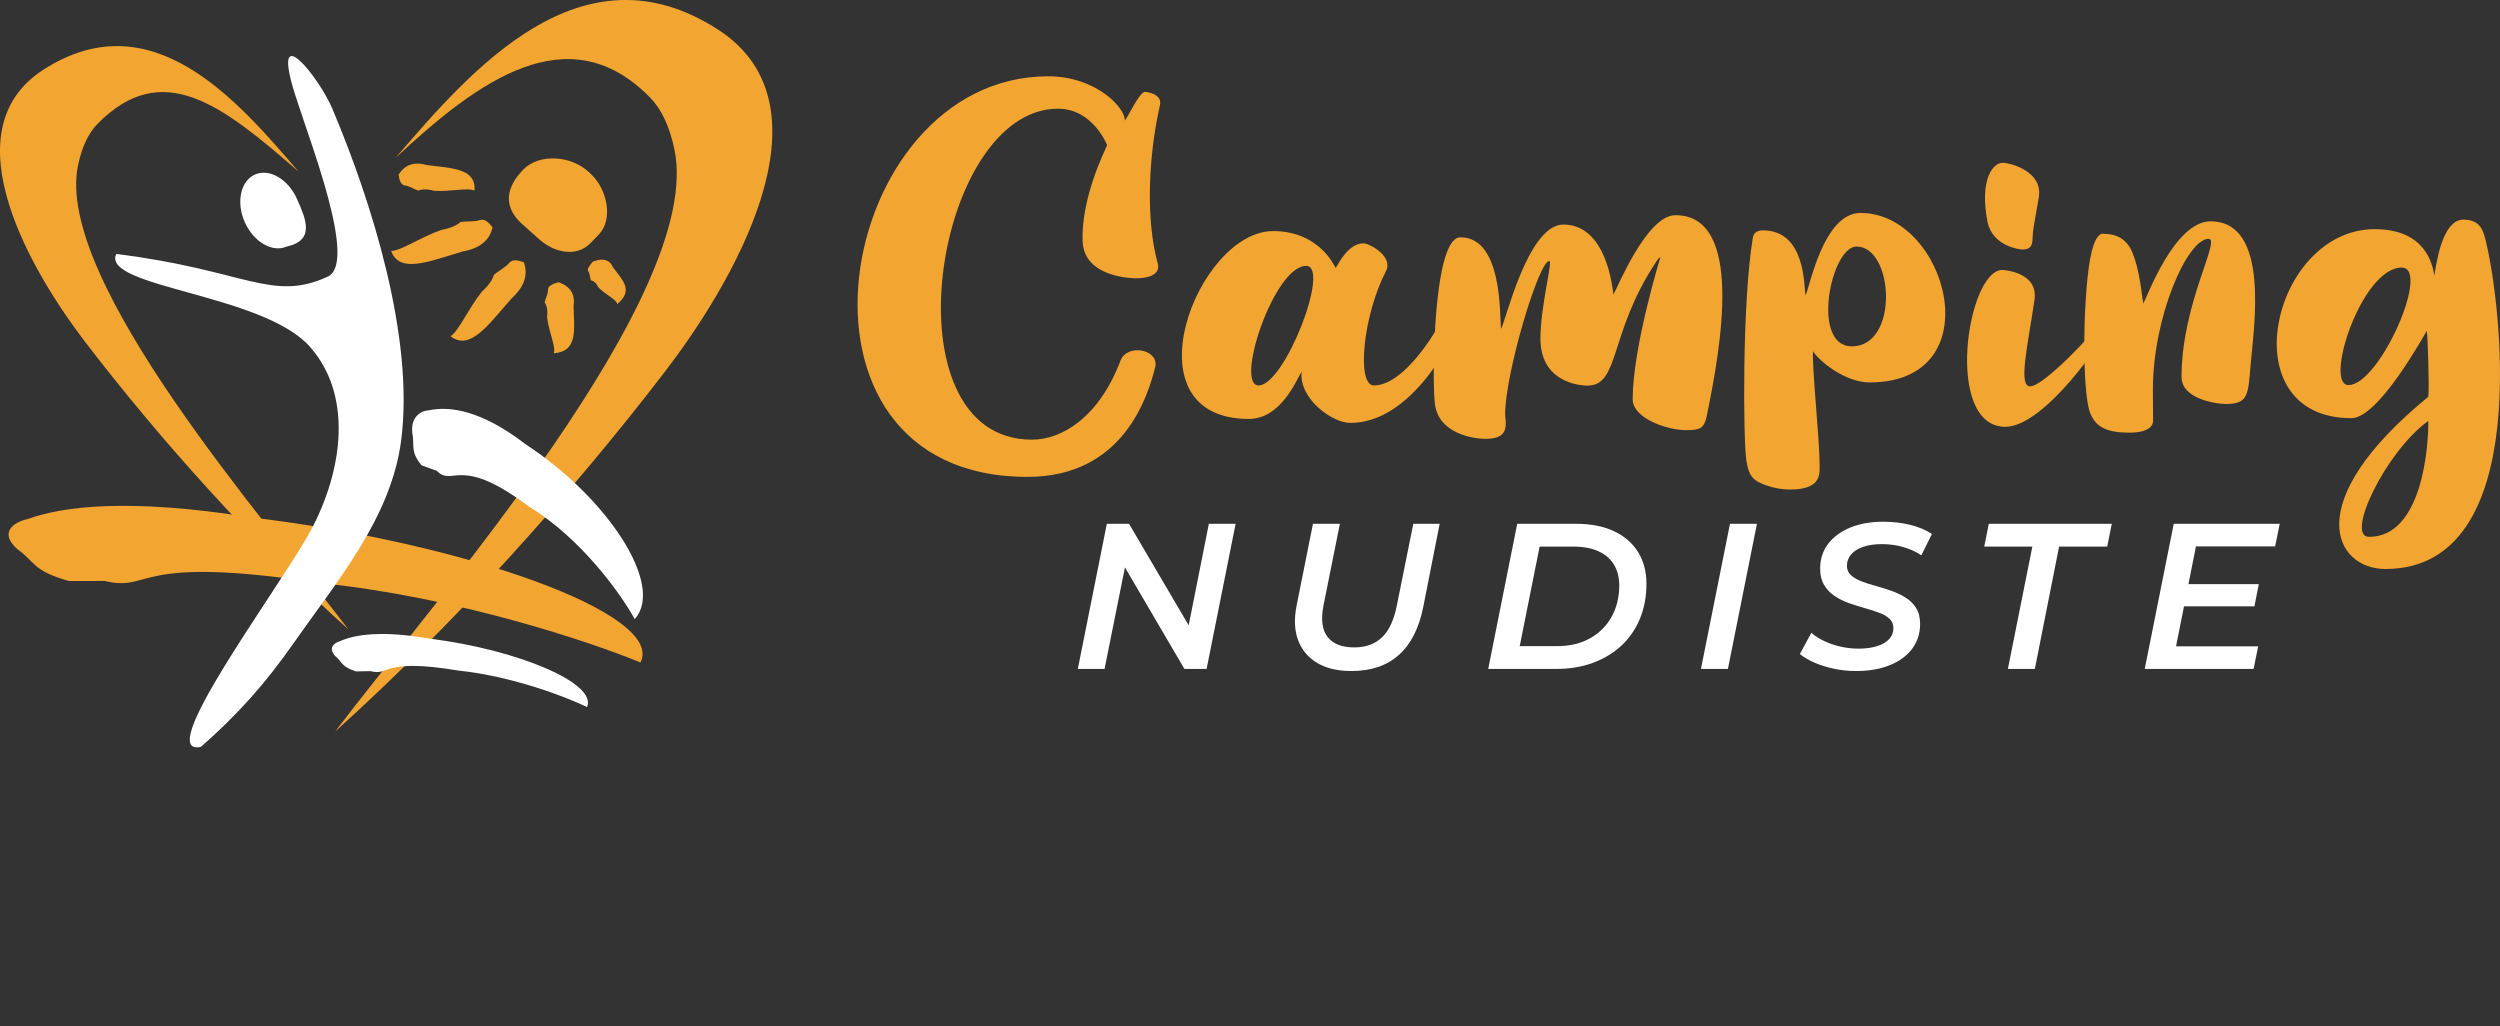 <?xml version="1.0" encoding="utf-8"?>
<!-- Generator: Adobe Illustrator 16.0.0, SVG Export Plug-In . SVG Version: 6.00 Build 0)  -->
<!DOCTYPE svg PUBLIC "-//W3C//DTD SVG 1.1//EN" "http://www.w3.org/Graphics/SVG/1.1/DTD/svg11.dtd">
<svg version="1.1" id="Calque_1" xmlns="http://www.w3.org/2000/svg" xmlns:xlink="http://www.w3.org/1999/xlink" x="0px" y="0px"
	 width="213.552px" height="87.651px" viewBox="4.194 31.342 213.552 87.651" enable-background="new 4.194 31.342 213.552 87.651"
	 xml:space="preserve">
<rect x="4.194" y="31.342" width="213.552" height="87.651" fill="#333333" stroke="none"/>
<g>
	<g>
		<path fill="#F3A531" d="M59.726,39.675c-6.965-7.105-14.696-1.429-21.749,5.158c6.423-7.457,15.85-18.489,27.521-10.985
			c10.43,6.706,0.869,22.217-4.41,29.117C52.95,73.596,42.877,84.768,32.821,93.831C41.484,82.42,64.354,56.415,61.808,44.13
			C61.388,42.096,60.672,40.643,59.726,39.675L59.726,39.675z"/>
		<path fill="#F3A531" d="M12.517,41.932c5.551-5.666,10.668-1.604,17.178,4.066c-5.119-5.946-12.475-14.696-21.78-8.711
			c-8.313,5.346-0.692,17.715,3.517,23.216c6.487,8.478,14.515,17.385,22.53,24.613C27.058,76.015,8.827,55.28,10.857,45.482
			C11.192,43.861,11.763,42.704,12.517,41.932L12.517,41.932z"/>
		<g>
			<path fill="#F3A531" d="M40.617,45.435c-1.219-0.345-1.918,0.134-2.307,0.727c-0.024,0.024-0.049,0.057-0.073,0.097
				c0.076,0.528,0.229,0.891,0.543,0.926c0.385,0.043,0.745,0.306,1.147,0.441c0.275-0.119,0.687-0.161,1.344,0.012
				c1.388,0.098,2.918-0.299,3.457-0.008C44.873,45.701,42.808,45.729,40.617,45.435z"/>
			<path fill="#F3A531" d="M43.715,52.822c1.669-0.291,2.31-1.126,2.512-1.912c0.018-0.037,0.033-0.082,0.044-0.134
				c-0.34-0.481-0.7-0.761-1.104-0.632c-0.496,0.157-1.063,0.082-1.624,0.156c-0.284,0.261-0.773,0.515-1.666,0.685
				c-1.763,0.621-3.469,1.802-4.271,1.795C38.329,54.759,40.869,53.663,43.715,52.822z"/>
			<path fill="#F3A531" d="M47.877,56.851c1.257-1.133,1.356-2.18,1.11-2.955c-0.003-0.041-0.015-0.087-0.033-0.136
				c-0.544-0.228-0.998-0.272-1.272,0.05c-0.335,0.396-0.856,0.636-1.292,0.997c-0.103,0.371-0.381,0.845-1.047,1.464
				c-1.164,1.464-1.979,3.373-2.662,3.793C44.346,61.357,45.915,59.078,47.877,56.851z"/>
			<path fill="#F3A531" d="M53.188,57.473c0.172-1.154-0.458-1.714-1.158-1.974c-0.031-0.019-0.071-0.036-0.116-0.051
				c-0.555,0.148-0.921,0.343-0.908,0.63c0.016,0.354-0.208,0.72-0.289,1.104c0.172,0.229,0.285,0.595,0.207,1.215
				c0.12,1.271,0.795,2.592,0.572,3.124C53.596,61.36,53.228,59.497,53.188,57.473z"/>
			<path fill="#F3A531" d="M56.546,54.156c-0.327-0.739-0.996-0.724-1.599-0.505c-0.029,0.006-0.063,0.016-0.103,0.032
				c-0.339,0.375-0.525,0.674-0.402,0.831c0.15,0.191,0.131,0.513,0.223,0.771c0.214,0.04,0.437,0.186,0.623,0.576
				c0.582,0.651,1.581,1.041,1.628,1.457C58.354,56.129,57.365,55.273,56.546,54.156z"/>
			<path fill="#F3A531" d="M54.657,52.09l0.693-0.721c1.231-1.281,0.728-3.806-0.632-5.113l-0.179-0.172
				c-1.532-1.474-4.296-1.662-5.661-0.243c-1.389,1.444-1.766,3.028-0.193,4.54l1.412,1.26
				C51.457,52.946,53.426,53.369,54.657,52.09z"/>
		</g>
		<path fill="#FFFFFF" d="M49.079,69.282c-3.751-2.891-6.476-3.281-8.267-2.886c-0.615,0.012-1.536,0.515-1.404,1.888
			c0.225,1.103-0.205,1.604,0.797,2.805c0.094,0.049,1.234,0.436,1.307,0.473c1.406,1.424,1.889-1.453,7.866,3.055
			c4.52,2.742,7.939,7.594,9.035,9.612C61.01,81.335,56.092,73.87,49.079,69.282z"/>
		<path fill="#F3A531" d="M25.594,75.532C15.354,73.9,9.639,74.555,6.54,75.685c-1.189,0.256-2.479,1.159-0.838,2.586
			c1.55,1.097,1.218,1.807,4.386,2.702c0.232,0.016,2.851-0.019,3.031-0.006c4.179,0.977,2.222-2.308,18.44,0.184
			c11.593,1.17,23.164,5.042,27.341,6.783C61.051,83.798,43.92,77.703,25.594,75.532z"/>
		<path fill="#FFFFFF" d="M40.934,85.9c-4.139-0.723-6.46-0.356-7.725,0.224c-0.485,0.135-1.015,0.589-0.361,1.277
			c0.621,0.528,0.48,0.879,1.757,1.295c0.095,0.007,1.157-0.031,1.229-0.026c1.688,0.448,0.919-1.15,7.475-0.053
			c4.691,0.486,9.352,2.301,11.032,3.124C55.245,89.689,48.347,86.827,40.934,85.9z"/>
		<path fill="#FFFFFF" d="M25.973,46.252c-1.235,0.546-1.623,2.364-0.872,4.063c0.75,1.697,2.359,2.63,3.59,2.086
			c2.447-0.542,1.623-2.363,0.873-4.062C28.812,46.64,27.204,45.707,25.973,46.252L25.973,46.252z"/>
		<path fill="#FFFFFF" d="M14.122,53.035c11.079,1.377,13.278,4.138,18.068,1.938c2.565-1.176-1.523-11.514-2.802-15.587
			c-2.106-6.707,2.081-1.391,3.184,1.216c3.367,7.956,7.029,19.575,5.889,28.37c-0.856,6.607-5.502,12.033-9.194,17.32
			c-2.365,3.388-4.8,6.127-7.913,8.847c-4.073,0.897,6.093-12.747,9.092-17.958c2.819-4.897,4.164-11.768,0.217-16.223
			C26.638,56.418,12.819,55.893,14.122,53.035L14.122,53.035z"/>
	</g>
	<g>
		<g>
			<path fill="#F3A531" d="M100.276,41.65c0.314-0.383,1.249-2.462,1.733-2.462c0.028,0,1.499,0.118,1.266,1.147
				c-1.022,4.538-1.194,9.87-0.19,13.487c0.369,1.328-1.704,1.291-1.859,1.291c-0.074,0-4.436,0.019-4.554-3.156
				c-0.095-2.579,0.867-5.62,2.093-8.215c0,0-1.203-3.116-4.2-3.116c-10.592,0-14.884,28.273-2.221,28.273
				c2.53,0,5.706-1.868,7.56-6.744c0.579-1.527,3.366-0.957,2.962,0.586c-0.624,2.387-2.662,9.337-10.909,9.337
				c-22.413,0-16.509-34.218,1.763-34.218C97.881,37.86,100.362,40.623,100.276,41.65z"/>
			<path fill="#F3A531" d="M128.67,58.989c-0.637,2.075-4.183,8.478-9.125,8.478c-1.579,0-4.426-2.097-4.166-4.389
				c-0.455,0.764-1.788,4.05-4.5,4.05c-10.612,0-4.417-16.047,2.063-16.047c3.961,0,5.273,3.034,5.347,3.163
				c0.26-0.432,1.092-2.116,2.375-2.116c0.492,0,2.577,1.112,1.919,2.377c-1.946,3.742-2.551,9.762-1.027,9.762
				c2.596,0,5.348-4.692,5.662-5.392C127.417,58.428,128.785,58.617,128.67,58.989z M115.764,54.053
				c-2.742,0-6.121,10.212-4.055,10.212C113.928,64.265,117.896,54.053,115.764,54.053z"/>
			<path fill="#F3A531" d="M149.995,66.834c-0.23,1.129-0.589,1.251-1.801,1.251c-1.559,0-4.535-0.997-4.535-2.632
				c0-4.471,2.36-12.083,2.367-12.153c-0.23,0.15-0.319,0.346-0.432,0.516c-3.961,6.009-3.034,10.466-5.794,10.466
				c-0.068,0-4.022,0.051-4.022-4.029c0-2.705,1.064-6.618,0.761-6.618c-0.921,0-3.773,9.661-3.773,13.058
				c0,0.294,0.053,0.456,0.053,0.791c0,0.791-0.299,1.344-1.761,1.344c-0.862,0-3.979-0.37-4.294-2.996
				c-0.206-1.726-0.129-7.879,0.588-11.355c0.337-1.64,0.84-2.863,1.593-2.863c3.558,0,3.354,6.455,3.46,7.811
				c0.315-0.246,2.243-8.901,5.325-8.901c3.732,0,4.202,5.485,4.286,5.968c0.271-0.401,2.822-6.768,5.287-6.768
				C153.221,49.721,151.18,61.07,149.995,66.834z"/>
			<path fill="#F3A531" d="M163.899,64.008c-2.16,0-4.393-1.911-4.833-2.665c-0.114,1.226,0.558,7.526,0.558,9.59
				c0,0.804,0.258,2.225-2.52,2.225c-0.732,0-1.448-0.135-2.145-0.396c-0.919-0.348-1.374-0.642-1.589-2.082
				c-0.274-1.83-0.364-13.548,0.555-19.048c0.092-0.542,0.581-0.613,0.857-0.613c3.67,0,3.497,4.789,3.638,5.547
				c0.331-0.526,1.5-7.034,4.694-7.034C170.573,49.529,174.423,64.009,163.899,64.008z M162.777,52.401
				c-2.182,0-3.93,8.527-0.401,8.527C166.436,60.928,165.972,52.401,162.777,52.401z"/>
			<path fill="#F3A531" d="M184.562,58.675c-0.57,1.74-5.802,9.126-9.063,9.126c-5.283,0-3.276-13.398-0.263-13.398
				c0.098,0,3.099,0.174,2.746,2.552c-0.622,4.18-1.392,7.389-0.364,7.389c1.113,0,5.412-4.457,6.309-5.883
				C184.092,58.2,184.709,58.224,184.562,58.675z M173.964,50.273c-0.674-3.5,0.407-5.028,1.321-5.028
				c0.495,0,3.099,0.6,3.099,2.563c0,0.604-0.563,2.912-0.563,3.884c0,0.849-0.392,0.963-0.895,0.963
				C176.783,52.657,174.393,52.411,173.964,50.273z"/>
			<path fill="#F3A531" d="M196.443,62.521c-0.215,2.655-0.238,3.329-2.161,3.329c-0.653,0-3.738-0.377-3.738-2.307
				c0-6.284,3.395-11.799,2.308-11.799c-1.818,0-4.756,6.656-4.756,12.884c0,1.24,0.015,2.62,0.015,2.645
				c0,0.061,0.099,1.027-2.038,1.027c-1.864,0-2.82-0.45-3.311-1.617c-0.791-1.886-0.632-10.931,0.107-13.851
				c0.463-1.832,1.026-1.509,1.112-1.509c1.55,0,2.119,1.058,2.273,1.39c0.741,1.602,0.884,3.932,1.029,4.557
				c0.288-0.496,2.646-7.021,5.741-7.021C198.165,50.249,196.695,59.447,196.443,62.521z"/>
			<path fill="#F3A531" d="M207.952,79.946c-4.308,0-7.417-5.644,3.67-14.712c0.092-0.998-0.053-5.153-0.126-5.633
				c-0.219,0.336-4.115,7.462-6.441,7.462c-10.469,0-6.797-16.146,1.987-16.146c4.336,0,4.942,2.996,5.097,3.979
				c0.168-1.07,0.678-4.792,2.476-4.792c1.535,0,1.723,1.041,1.944,1.939C217.773,56.997,220.756,79.946,207.952,79.946z
				 M209.349,54.198c-3.444,0-6.668,10.038-4.543,10.038C207.458,64.236,211.87,54.198,209.349,54.198z M211.622,67.295
				c-3.657,2.63-7.122,9.905-5.065,9.905C211.172,77.201,211.647,69.262,211.622,67.295z"/>
		</g>
		<g>
			<path fill="#FFFFFF" d="M96.262,88.484l2.48-12.4h1.894l5.652,9.62l-0.727-0.09l1.896-9.53h2.285l-2.479,12.4h-1.895l-5.635-9.62
				l0.727,0.089l-1.914,9.531H96.262z"/>
			<path fill="#FFFFFF" d="M119.643,88.661c-1.181,0-2.159-0.229-2.932-0.69c-0.773-0.46-1.316-1.107-1.629-1.939
				c-0.313-0.832-0.357-1.815-0.133-2.949l1.399-6.997h2.301l-1.399,6.962c-0.236,1.205-0.121,2.105,0.347,2.702
				c0.466,0.595,1.224,0.894,2.275,0.894c0.98,0,1.771-0.286,2.373-0.859c0.603-0.572,1.027-1.49,1.275-2.754l1.4-6.944h2.25
				l-1.4,7.104c-0.365,1.817-1.062,3.186-2.089,4.101S121.309,88.661,119.643,88.661z"/>
			<path fill="#FFFFFF" d="M131.318,88.484l2.479-12.4h5.013c1.264,0,2.345,0.21,3.243,0.629c0.896,0.42,1.584,1.013,2.062,1.779
				c0.479,0.769,0.719,1.672,0.719,2.711c0,1.099-0.187,2.097-0.559,2.994c-0.372,0.896-0.898,1.661-1.577,2.294
				c-0.681,0.632-1.491,1.122-2.436,1.471c-0.945,0.349-1.995,0.522-3.152,0.522H131.318L131.318,88.484z M134.01,86.537h3.17
				c1.112,0,2.064-0.229,2.862-0.685c0.797-0.454,1.408-1.071,1.833-1.851c0.426-0.778,0.638-1.664,0.638-2.658
				c0-0.673-0.148-1.258-0.442-1.753c-0.296-0.496-0.734-0.879-1.32-1.151c-0.584-0.271-1.313-0.407-2.188-0.407h-2.852
				L134.01,86.537z"/>
			<path fill="#FFFFFF" d="M149.491,88.484l2.48-12.4h2.302l-2.48,12.4H149.491z"/>
			<path fill="#FFFFFF" d="M162.742,88.661c-0.651,0-1.279-0.065-1.888-0.194c-0.608-0.13-1.164-0.304-1.664-0.522
				c-0.502-0.219-0.919-0.463-1.25-0.735l0.975-1.809c0.344,0.285,0.732,0.526,1.169,0.728c0.438,0.2,0.9,0.354,1.391,0.461
				c0.49,0.106,0.983,0.159,1.479,0.159c0.603,0,1.127-0.072,1.578-0.211c0.447-0.143,0.793-0.345,1.035-0.604
				c0.242-0.26,0.363-0.573,0.363-0.938c0-0.331-0.112-0.601-0.336-0.806c-0.226-0.207-0.523-0.379-0.896-0.514
				c-0.371-0.136-0.779-0.266-1.224-0.39c-0.441-0.124-0.888-0.267-1.336-0.425c-0.449-0.16-0.856-0.36-1.223-0.604
				c-0.367-0.241-0.664-0.552-0.896-0.929c-0.229-0.378-0.346-0.851-0.346-1.417c0-0.814,0.229-1.521,0.683-2.117
				c0.455-0.595,1.087-1.059,1.896-1.391c0.808-0.33,1.75-0.496,2.824-0.496c0.805,0,1.565,0.089,2.286,0.266
				c0.72,0.177,1.34,0.438,1.859,0.779l-0.903,1.825c-0.46-0.307-0.979-0.543-1.559-0.709c-0.578-0.165-1.181-0.248-1.808-0.248
				c-0.614,0-1.145,0.077-1.594,0.229c-0.449,0.154-0.792,0.367-1.027,0.638c-0.236,0.271-0.36,0.59-0.372,0.957
				c0,0.342,0.111,0.616,0.337,0.823c0.224,0.207,0.519,0.381,0.885,0.523c0.366,0.142,0.773,0.274,1.223,0.398
				c0.449,0.125,0.896,0.263,1.338,0.416c0.442,0.154,0.854,0.349,1.231,0.585s0.68,0.534,0.902,0.896
				c0.225,0.359,0.337,0.812,0.337,1.354c0,0.815-0.228,1.523-0.682,2.126c-0.455,0.603-1.092,1.07-1.913,1.399
				C164.8,88.495,163.84,88.661,162.742,88.661z"/>
			<path fill="#FFFFFF" d="M175.709,88.484l2.09-10.451h-4.11l0.391-1.949h10.503l-0.389,1.949h-4.11l-2.073,10.451H175.709z"/>
			<path fill="#FFFFFF" d="M190.074,86.552h7.014l-0.389,1.932h-9.3l2.479-12.4h9.052l-0.391,1.931h-6.765L190.074,86.552z
				 M190.961,81.239h6.181l-0.372,1.896h-6.181L190.961,81.239z"/>
		</g>
	</g>
</g>
</svg>
